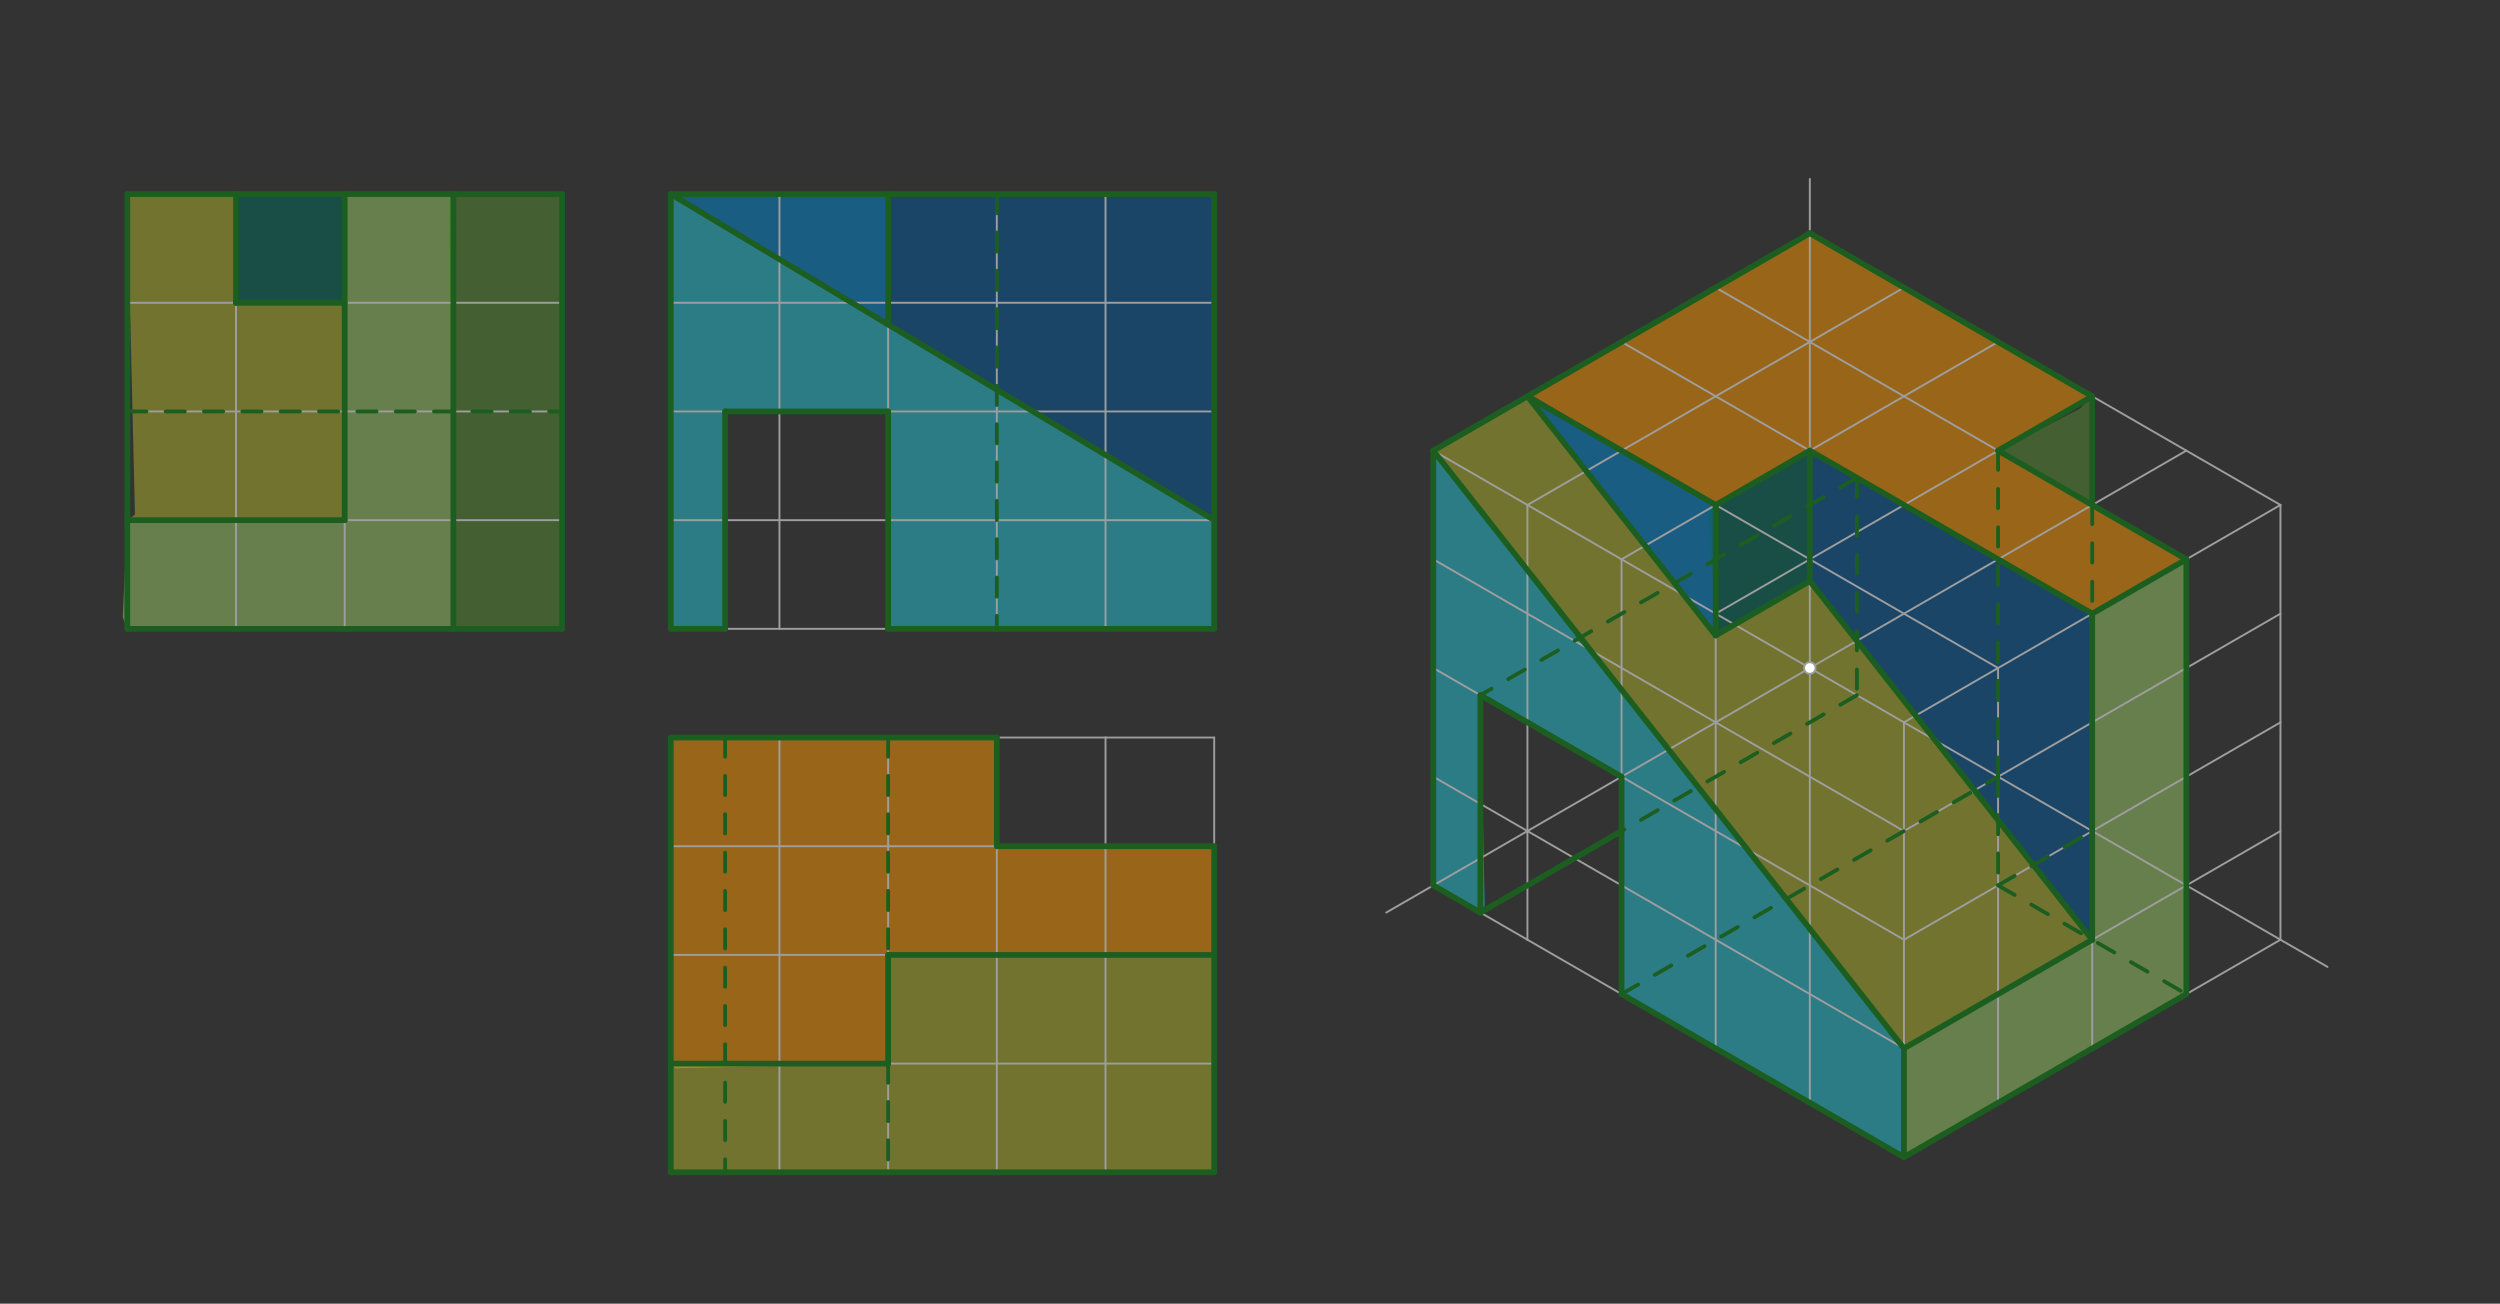 <svg xmlns="http://www.w3.org/2000/svg" class="svg--816" height="100%" preserveAspectRatio="xMidYMid meet" viewBox="0 0 1304 680" width="100%"><rect x="0" y="0" width="1304" height="680" fill="#333333" stroke="none"/><defs><marker id="marker-arrow" markerHeight="16" markerUnits="userSpaceOnUse" markerWidth="24" orient="auto-start-reverse" refX="24" refY="4" viewBox="0 0 24 8"><path d="M 0 0 L 24 4 L 0 8 z" stroke="inherit"></path></marker></defs><g class="aux-layer--949"></g><g class="main-layer--75a"><g class="element--733"><g fill="#26C6DA" opacity="0.5"><path d="M 772.159 475.992 L 747.61 461.819 L 747.61 235.047 L 993.098 546.859 L 993.098 603.551 L 845.805 518.512 L 845.805 405.126 L 772.159 362.607 L 774.444 472.375 Z" stroke="none"></path></g></g><g class="element--733"><g fill="#26C6DA" opacity="0.5"><path d="M 378.211 328.005 L 349.865 328.005 L 349.865 101.233 L 633.329 271.312 L 633.329 328.005 L 463.25 328.005 L 463.25 214.619 L 378.211 214.619 L 377.778 327.708 Z" stroke="none"></path></g></g><g class="element--733"><g fill="#0288D1" opacity="0.5"><path d="M 796.707 206.701 L 894.902 331.425 L 894.902 263.394 L 796.707 206.701 Z" stroke="none"></path></g></g><g class="element--733"><g fill="#0288D1" opacity="0.5"><path d="M 349.865 101.233 L 463.25 101.233 L 463.25 169.265 L 349.865 101.233 Z" stroke="none"></path></g></g><g class="element--733"><g fill="#01579B" opacity="0.5"><path d="M 944 235.047 L 1091.293 320.087 L 1091.293 490.166 L 944 303.079 L 944 235.047 Z" stroke="none"></path></g></g><g class="element--733"><g fill="#01579B" opacity="0.5"><path d="M 463.25 101.233 L 633.329 101.233 L 633.329 271.312 L 463.25 169.265 L 464.8 100.413 Z" stroke="none"></path></g></g><g class="element--733"><g fill="#FF9800" opacity="0.5"><path d="M 796.707 206.701 L 944 121.662 L 1091.293 206.701 L 1042.195 235.047 L 1140.39 291.74 L 1091.293 320.087 L 944 235.047 L 894.902 263.394 L 800 206.812 Z" stroke="none"></path></g></g><g class="element--733"><g fill="#FF9800" opacity="0.5"><path d="M 349.865 554.777 L 349.865 384.698 L 519.943 384.698 L 519.943 441.391 L 633.329 441.391 L 633.329 498.084 L 463.25 498.084 L 463.25 554.777 L 352 557.212 Z" stroke="none"></path></g></g><g class="element--733"><g fill="#9CCC65" opacity="0.5"><path d="M 993.098 603.551 L 1140.39 518.512 L 1140.39 291.74 L 1091.293 320.087 L 1091.293 490.166 L 993.098 546.859 L 993.098 603.551 Z" stroke="none"></path></g></g><g class="element--733"><g fill="#9CCC65" opacity="0.5"><path d="M 66.4 328.005 L 236.479 328.005 L 236.479 101.233 L 179.786 101.233 L 179.786 271.312 L 66.4 271.312 L 64 322.013 Z" stroke="none"></path></g></g><g class="element--733"><g fill="#558B2F" opacity="0.5"><path d="M 1091.293 206.701 L 1091.293 263.394 L 1042.195 235.047 L 1084.8 213.213 Z" stroke="none"></path></g></g><g class="element--733"><g fill="#558B2F" opacity="0.5"><path d="M 236.479 101.233 L 293.172 101.233 L 293.172 328.005 L 236.479 328.005 L 233.6 106.812 Z" stroke="none"></path></g></g><g class="element--733"><g fill="#00695C" opacity="0.5"><path d="M 894.902 263.394 L 944 235.047 L 944 303.079 L 894.902 331.425 L 891.2 265.213 Z" stroke="none"></path></g></g><g class="element--733"><g fill="#00695C" opacity="0.5"><path d="M 123.093 101.233 L 179.786 101.233 L 179.786 157.926 L 123.093 157.926 L 123.093 101.233 Z" stroke="none"></path></g></g><g class="element--733"><g fill="#AFB42B" opacity="0.5"><path d="M 993.098 546.859 L 1091.293 490.166 L 944 303.079 L 894.902 331.425 L 796.707 206.701 L 747.61 235.047 L 993.098 546.859 Z" stroke="none"></path></g></g><g class="element--733"><g fill="#AFB42B" opacity="0.5"><path d="M 349.865 554.777 L 349.865 611.47 L 633.329 611.47 L 633.329 498.084 L 463.25 498.084 L 463.25 554.777 L 349.865 554.777 Z" stroke="none"></path></g></g><g class="element--733"><g fill="#AFB42B" opacity="0.5"><path d="M 66.4 271.312 L 179.786 271.312 L 179.786 157.926 L 123.093 157.926 L 123.093 101.233 L 66.4 101.233 L 70.4 268.413 Z" stroke="none"></path></g></g><g class="element--733"><g fill="#AFB42B" opacity="0.5"></g></g><g class="element--733"><g fill="#AFB42B" opacity="0.5"></g></g><g class="element--733"><g fill="#AFB42B" opacity="0.5"></g></g><g class="element--733"><g fill="#AFB42B" opacity="0.5"></g></g><g class="element--733"><g fill="#AFB42B" opacity="0.5"></g></g><g class="element--733"><line stroke="#9E9E9E" stroke-dasharray="none" stroke-linecap="round" stroke-width="1" x1="66.4" x2="123.093" y1="101.233" y2="101.233"></line></g><g class="element--733"><line stroke="#9E9E9E" stroke-dasharray="none" stroke-linecap="round" stroke-width="1" x1="123.093" x2="179.786" y1="101.233" y2="101.233"></line></g><g class="element--733"><line stroke="#9E9E9E" stroke-dasharray="none" stroke-linecap="round" stroke-width="1" x1="179.786" x2="236.479" y1="101.233" y2="101.233"></line></g><g class="element--733"><line stroke="#9E9E9E" stroke-dasharray="none" stroke-linecap="round" stroke-width="1" x1="236.479" x2="293.172" y1="101.233" y2="101.233"></line></g><g class="element--733"><line stroke="#9E9E9E" stroke-dasharray="none" stroke-linecap="round" stroke-width="1" x1="66.4" x2="66.4" y1="101.233" y2="214.619"></line></g><g class="element--733"><line stroke="#9E9E9E" stroke-dasharray="none" stroke-linecap="round" stroke-width="1" x1="66.4" x2="66.4" y1="214.619" y2="328.005"></line></g><g class="element--733"><line stroke="#9E9E9E" stroke-dasharray="none" stroke-linecap="round" stroke-width="1" x1="66.4" x2="179.786" y1="328.005" y2="328.005"></line></g><g class="element--733"><line stroke="#9E9E9E" stroke-dasharray="none" stroke-linecap="round" stroke-width="1" x1="179.786" x2="293.172" y1="328.005" y2="328.005"></line></g><g class="element--733"><line stroke="#9E9E9E" stroke-dasharray="none" stroke-linecap="round" stroke-width="1" x1="293.172" x2="293.172" y1="328.005" y2="214.619"></line></g><g class="element--733"><line stroke="#9E9E9E" stroke-dasharray="none" stroke-linecap="round" stroke-width="1" x1="293.172" x2="293.172" y1="214.619" y2="101.233"></line></g><g class="element--733"><line stroke="#9E9E9E" stroke-dasharray="none" stroke-linecap="round" stroke-width="1" x1="179.786" x2="179.786" y1="101.233" y2="328.005"></line></g><g class="element--733"><line stroke="#9E9E9E" stroke-dasharray="none" stroke-linecap="round" stroke-width="1" x1="123.093" x2="123.093" y1="101.233" y2="328.005"></line></g><g class="element--733"><line stroke="#9E9E9E" stroke-dasharray="none" stroke-linecap="round" stroke-width="1" x1="236.479" x2="236.479" y1="101.233" y2="328.005"></line></g><g class="element--733"><line stroke="#9E9E9E" stroke-dasharray="none" stroke-linecap="round" stroke-width="1" x1="66.4" x2="293.172" y1="157.926" y2="157.926"></line></g><g class="element--733"><line stroke="#9E9E9E" stroke-dasharray="none" stroke-linecap="round" stroke-width="1" x1="66.4" x2="293.172" y1="214.619" y2="214.619"></line></g><g class="element--733"><line stroke="#9E9E9E" stroke-dasharray="none" stroke-linecap="round" stroke-width="1" x1="66.4" x2="293.172" y1="271.312" y2="271.312"></line></g><g class="element--733"><line stroke="#9E9E9E" stroke-dasharray="none" stroke-linecap="round" stroke-width="1" x1="349.865" x2="463.25" y1="328.005" y2="328.005"></line></g><g class="element--733"><line stroke="#9E9E9E" stroke-dasharray="none" stroke-linecap="round" stroke-width="1" x1="349.865" x2="463.25" y1="101.233" y2="101.233"></line></g><g class="element--733"><line stroke="#9E9E9E" stroke-dasharray="none" stroke-linecap="round" stroke-width="1" x1="349.865" x2="349.865" y1="101.233" y2="214.619"></line></g><g class="element--733"><line stroke="#9E9E9E" stroke-dasharray="none" stroke-linecap="round" stroke-width="1" x1="349.865" x2="349.865" y1="214.619" y2="328.005"></line></g><g class="element--733"><line stroke="#9E9E9E" stroke-dasharray="none" stroke-linecap="round" stroke-width="1" x1="463.25" x2="576.636" y1="101.233" y2="101.233"></line></g><g class="element--733"><line stroke="#9E9E9E" stroke-dasharray="none" stroke-linecap="round" stroke-width="1" x1="576.636" x2="633.329" y1="101.233" y2="101.233"></line></g><g class="element--733"><line stroke="#9E9E9E" stroke-dasharray="none" stroke-linecap="round" stroke-width="1" x1="463.25" x2="576.636" y1="328.005" y2="328.005"></line></g><g class="element--733"><line stroke="#9E9E9E" stroke-dasharray="none" stroke-linecap="round" stroke-width="1" x1="576.636" x2="633.329" y1="328.005" y2="328.005"></line></g><g class="element--733"><line stroke="#9E9E9E" stroke-dasharray="none" stroke-linecap="round" stroke-width="1" x1="633.329" x2="633.329" y1="328.005" y2="214.619"></line></g><g class="element--733"><line stroke="#9E9E9E" stroke-dasharray="none" stroke-linecap="round" stroke-width="1" x1="633.329" x2="633.329" y1="214.619" y2="101.233"></line></g><g class="element--733"><line stroke="#9E9E9E" stroke-dasharray="none" stroke-linecap="round" stroke-width="1" x1="349.865" x2="463.25" y1="384.698" y2="384.698"></line></g><g class="element--733"><line stroke="#9E9E9E" stroke-dasharray="none" stroke-linecap="round" stroke-width="1" x1="463.25" x2="576.636" y1="384.698" y2="384.698"></line></g><g class="element--733"><line stroke="#9E9E9E" stroke-dasharray="none" stroke-linecap="round" stroke-width="1" x1="576.636" x2="633.329" y1="384.698" y2="384.698"></line></g><g class="element--733"><line stroke="#9E9E9E" stroke-dasharray="none" stroke-linecap="round" stroke-width="1" x1="349.865" x2="633.329" y1="157.926" y2="157.926"></line></g><g class="element--733"><line stroke="#9E9E9E" stroke-dasharray="none" stroke-linecap="round" stroke-width="1" x1="349.865" x2="633.329" y1="214.619" y2="214.619"></line></g><g class="element--733"><line stroke="#9E9E9E" stroke-dasharray="none" stroke-linecap="round" stroke-width="1" x1="349.865" x2="633.329" y1="271.312" y2="271.312"></line></g><g class="element--733"><line stroke="#9E9E9E" stroke-dasharray="none" stroke-linecap="round" stroke-width="1" x1="406.557" x2="406.557" y1="101.233" y2="328.005"></line></g><g class="element--733"><line stroke="#9E9E9E" stroke-dasharray="none" stroke-linecap="round" stroke-width="1" x1="463.25" x2="463.25" y1="101.233" y2="328.005"></line></g><g class="element--733"><line stroke="#9E9E9E" stroke-dasharray="none" stroke-linecap="round" stroke-width="1" x1="519.943" x2="519.943" y1="101.233" y2="328.005"></line></g><g class="element--733"><line stroke="#9E9E9E" stroke-dasharray="none" stroke-linecap="round" stroke-width="1" x1="576.636" x2="576.636" y1="101.233" y2="328.005"></line></g><g class="element--733"><line stroke="#9E9E9E" stroke-dasharray="none" stroke-linecap="round" stroke-width="1" x1="349.865" x2="349.865" y1="384.698" y2="498.084"></line></g><g class="element--733"><line stroke="#9E9E9E" stroke-dasharray="none" stroke-linecap="round" stroke-width="1" x1="349.865" x2="349.865" y1="498.084" y2="611.47"></line></g><g class="element--733"><line stroke="#9E9E9E" stroke-dasharray="none" stroke-linecap="round" stroke-width="1" x1="633.329" x2="633.329" y1="384.698" y2="498.084"></line></g><g class="element--733"><line stroke="#9E9E9E" stroke-dasharray="none" stroke-linecap="round" stroke-width="1" x1="633.329" x2="633.329" y1="498.084" y2="611.47"></line></g><g class="element--733"><line stroke="#9E9E9E" stroke-dasharray="none" stroke-linecap="round" stroke-width="1" x1="349.865" x2="463.25" y1="611.47" y2="611.47"></line></g><g class="element--733"><line stroke="#9E9E9E" stroke-dasharray="none" stroke-linecap="round" stroke-width="1" x1="463.25" x2="576.636" y1="611.47" y2="611.47"></line></g><g class="element--733"><line stroke="#9E9E9E" stroke-dasharray="none" stroke-linecap="round" stroke-width="1" x1="576.636" x2="633.329" y1="611.47" y2="611.47"></line></g><g class="element--733"><line stroke="#9E9E9E" stroke-dasharray="none" stroke-linecap="round" stroke-width="1" x1="406.557" x2="406.557" y1="384.698" y2="611.47"></line></g><g class="element--733"><line stroke="#9E9E9E" stroke-dasharray="none" stroke-linecap="round" stroke-width="1" x1="463.25" x2="463.25" y1="384.698" y2="611.47"></line></g><g class="element--733"><line stroke="#9E9E9E" stroke-dasharray="none" stroke-linecap="round" stroke-width="1" x1="519.943" x2="519.943" y1="384.698" y2="611.47"></line></g><g class="element--733"><line stroke="#9E9E9E" stroke-dasharray="none" stroke-linecap="round" stroke-width="1" x1="576.636" x2="576.636" y1="384.698" y2="611.47"></line></g><g class="element--733"><line stroke="#9E9E9E" stroke-dasharray="none" stroke-linecap="round" stroke-width="1" x1="349.865" x2="633.329" y1="441.391" y2="441.391"></line></g><g class="element--733"><line stroke="#9E9E9E" stroke-dasharray="none" stroke-linecap="round" stroke-width="1" x1="349.865" x2="633.329" y1="498.084" y2="498.084"></line></g><g class="element--733"><line stroke="#9E9E9E" stroke-dasharray="none" stroke-linecap="round" stroke-width="1" x1="349.865" x2="633.329" y1="554.777" y2="554.777"></line></g><g class="element--733"><line stroke="#9E9E9E" stroke-dasharray="none" stroke-linecap="round" stroke-width="1" x1="944" x2="944" y1="121.662" y2="93.315"></line></g><g class="element--733"><line stroke="#9E9E9E" stroke-dasharray="none" stroke-linecap="round" stroke-width="1" x1="747.61" x2="723.061" y1="461.819" y2="475.992"></line></g><g class="element--733"><line stroke="#9E9E9E" stroke-dasharray="none" stroke-linecap="round" stroke-width="1" x1="1189.488" x2="1214.036" y1="490.166" y2="504.339"></line></g><g class="element--733"><line stroke="#9E9E9E" stroke-dasharray="none" stroke-linecap="round" stroke-width="1" x1="944" x2="1042.195" y1="121.662" y2="178.355"></line></g><g class="element--733"><line stroke="#9E9E9E" stroke-dasharray="none" stroke-linecap="round" stroke-width="1" x1="1042.195" x2="1140.39" y1="178.355" y2="235.047"></line></g><g class="element--733"><line stroke="#9E9E9E" stroke-dasharray="none" stroke-linecap="round" stroke-width="1" x1="1140.39" x2="1189.488" y1="235.047" y2="263.394"></line></g><g class="element--733"><line stroke="#9E9E9E" stroke-dasharray="none" stroke-linecap="round" stroke-width="1" x1="944" x2="1042.195" y1="348.433" y2="405.126"></line></g><g class="element--733"><line stroke="#9E9E9E" stroke-dasharray="none" stroke-linecap="round" stroke-width="1" x1="1042.195" x2="1140.39" y1="405.126" y2="461.819"></line></g><g class="element--733"><line stroke="#9E9E9E" stroke-dasharray="none" stroke-linecap="round" stroke-width="1" x1="1140.39" x2="1189.488" y1="461.819" y2="490.166"></line></g><g class="element--733"><line stroke="#9E9E9E" stroke-dasharray="none" stroke-linecap="round" stroke-width="1" x1="944" x2="845.805" y1="348.433" y2="405.126"></line></g><g class="element--733"><line stroke="#9E9E9E" stroke-dasharray="none" stroke-linecap="round" stroke-width="1" x1="845.805" x2="747.61" y1="405.126" y2="461.819"></line></g><g class="element--733"><line stroke="#9E9E9E" stroke-dasharray="none" stroke-linecap="round" stroke-width="1" x1="944" x2="944" y1="348.433" y2="235.047"></line></g><g class="element--733"><line stroke="#9E9E9E" stroke-dasharray="none" stroke-linecap="round" stroke-width="1" x1="944" x2="944" y1="235.047" y2="121.662"></line></g><g class="element--733"><line stroke="#9E9E9E" stroke-dasharray="none" stroke-linecap="round" stroke-width="1" x1="1189.488" x2="1189.488" y1="263.394" y2="376.78"></line></g><g class="element--733"><line stroke="#9E9E9E" stroke-dasharray="none" stroke-linecap="round" stroke-width="1" x1="1189.488" x2="1189.488" y1="376.78" y2="490.166"></line></g><g class="element--733"><line stroke="#9E9E9E" stroke-dasharray="none" stroke-linecap="round" stroke-width="1" x1="1189.488" x2="1091.293" y1="490.166" y2="546.859"></line></g><g class="element--733"><line stroke="#9E9E9E" stroke-dasharray="none" stroke-linecap="round" stroke-width="1" x1="1091.293" x2="993.098" y1="546.859" y2="603.551"></line></g><g class="element--733"><line stroke="#9E9E9E" stroke-dasharray="none" stroke-linecap="round" stroke-width="1" x1="993.098" x2="894.902" y1="603.551" y2="546.859"></line></g><g class="element--733"><line stroke="#9E9E9E" stroke-dasharray="none" stroke-linecap="round" stroke-width="1" x1="894.902" x2="796.707" y1="546.859" y2="490.166"></line></g><g class="element--733"><line stroke="#9E9E9E" stroke-dasharray="none" stroke-linecap="round" stroke-width="1" x1="796.707" x2="747.61" y1="490.166" y2="461.819"></line></g><g class="element--733"><line stroke="#9E9E9E" stroke-dasharray="none" stroke-linecap="round" stroke-width="1" x1="747.61" x2="747.61" y1="461.819" y2="348.433"></line></g><g class="element--733"><line stroke="#9E9E9E" stroke-dasharray="none" stroke-linecap="round" stroke-width="1" x1="747.61" x2="747.61" y1="348.433" y2="235.047"></line></g><g class="element--733"><line stroke="#9E9E9E" stroke-dasharray="none" stroke-linecap="round" stroke-width="1" x1="747.61" x2="845.805" y1="235.047" y2="178.355"></line></g><g class="element--733"><line stroke="#9E9E9E" stroke-dasharray="none" stroke-linecap="round" stroke-width="1" x1="845.805" x2="944" y1="178.355" y2="121.662"></line></g><g class="element--733"><line stroke="#9E9E9E" stroke-dasharray="none" stroke-linecap="round" stroke-width="1" x1="747.61" x2="845.805" y1="235.047" y2="291.74"></line></g><g class="element--733"><line stroke="#9E9E9E" stroke-dasharray="none" stroke-linecap="round" stroke-width="1" x1="845.805" x2="944" y1="291.74" y2="348.433"></line></g><g class="element--733"><line stroke="#9E9E9E" stroke-dasharray="none" stroke-linecap="round" stroke-width="1" x1="993.098" x2="993.098" y1="603.551" y2="490.166"></line></g><g class="element--733"><line stroke="#9E9E9E" stroke-dasharray="none" stroke-linecap="round" stroke-width="1" x1="993.098" x2="993.098" y1="490.166" y2="376.78"></line></g><g class="element--733"><line stroke="#9E9E9E" stroke-dasharray="none" stroke-linecap="round" stroke-width="1" x1="993.098" x2="1091.293" y1="376.78" y2="320.087"></line></g><g class="element--733"><line stroke="#9E9E9E" stroke-dasharray="none" stroke-linecap="round" stroke-width="1" x1="1091.293" x2="1189.488" y1="320.087" y2="263.394"></line></g><g class="element--733"><line stroke="#9E9E9E" stroke-dasharray="none" stroke-linecap="round" stroke-width="1" x1="894.902" x2="1140.39" y1="150.008" y2="291.74"></line></g><g class="element--733"><line stroke="#9E9E9E" stroke-dasharray="none" stroke-linecap="round" stroke-width="1" x1="845.805" x2="1091.293" y1="178.355" y2="320.087"></line></g><g class="element--733"><line stroke="#9E9E9E" stroke-dasharray="none" stroke-linecap="round" stroke-width="1" x1="796.707" x2="1042.195" y1="206.701" y2="348.433"></line></g><g class="element--733"><line stroke="#9E9E9E" stroke-dasharray="none" stroke-linecap="round" stroke-width="1" x1="747.61" x2="993.098" y1="291.74" y2="433.473"></line></g><g class="element--733"><line stroke="#9E9E9E" stroke-dasharray="none" stroke-linecap="round" stroke-width="1" x1="747.61" x2="993.098" y1="348.433" y2="490.166"></line></g><g class="element--733"><line stroke="#9E9E9E" stroke-dasharray="none" stroke-linecap="round" stroke-width="1" x1="747.61" x2="993.098" y1="405.126" y2="546.859"></line></g><g class="element--733"><line stroke="#9E9E9E" stroke-dasharray="none" stroke-linecap="round" stroke-width="1" x1="1042.195" x2="1042.195" y1="348.433" y2="575.205"></line></g><g class="element--733"><line stroke="#9E9E9E" stroke-dasharray="none" stroke-linecap="round" stroke-width="1" x1="1091.293" x2="1091.293" y1="320.087" y2="546.859"></line></g><g class="element--733"><line stroke="#9E9E9E" stroke-dasharray="none" stroke-linecap="round" stroke-width="1" x1="1140.39" x2="1140.39" y1="291.74" y2="518.512"></line></g><g class="element--733"><line stroke="#9E9E9E" stroke-dasharray="none" stroke-linecap="round" stroke-width="1" x1="993.098" x2="1189.488" y1="433.473" y2="320.087"></line></g><g class="element--733"><line stroke="#9E9E9E" stroke-dasharray="none" stroke-linecap="round" stroke-width="1" x1="993.098" x2="1189.488" y1="490.166" y2="376.78"></line></g><g class="element--733"><line stroke="#9E9E9E" stroke-dasharray="none" stroke-linecap="round" stroke-width="1" x1="993.098" x2="1189.488" y1="546.859" y2="433.473"></line></g><g class="element--733"><line stroke="#9E9E9E" stroke-dasharray="none" stroke-linecap="round" stroke-width="1" x1="796.707" x2="796.707" y1="263.394" y2="490.166"></line></g><g class="element--733"><line stroke="#9E9E9E" stroke-dasharray="none" stroke-linecap="round" stroke-width="1" x1="796.707" x2="993.098" y1="263.394" y2="150.008"></line></g><g class="element--733"><line stroke="#9E9E9E" stroke-dasharray="none" stroke-linecap="round" stroke-width="1" x1="845.805" x2="845.805" y1="291.74" y2="518.512"></line></g><g class="element--733"><line stroke="#9E9E9E" stroke-dasharray="none" stroke-linecap="round" stroke-width="1" x1="845.805" x2="1042.195" y1="291.74" y2="178.355"></line></g><g class="element--733"><line stroke="#9E9E9E" stroke-dasharray="none" stroke-linecap="round" stroke-width="1" x1="894.902" x2="894.902" y1="320.087" y2="546.859"></line></g><g class="element--733"><line stroke="#9E9E9E" stroke-dasharray="none" stroke-linecap="round" stroke-width="1" x1="894.902" x2="1091.293" y1="320.087" y2="206.701"></line></g><g class="element--733"><line stroke="#9E9E9E" stroke-dasharray="none" stroke-linecap="round" stroke-width="1" x1="1140.39" x2="944" y1="235.047" y2="348.433"></line></g><g class="element--733"><line stroke="#9E9E9E" stroke-dasharray="none" stroke-linecap="round" stroke-width="1" x1="944" x2="944" y1="348.433" y2="575.205"></line></g><g class="element--733"><line stroke="#1B5E20" stroke-dasharray="none" stroke-linecap="round" stroke-width="3" x1="66.4" x2="293.172" y1="101.233" y2="101.233"></line></g><g class="element--733"><line stroke="#1B5E20" stroke-dasharray="none" stroke-linecap="round" stroke-width="3" x1="293.172" x2="293.172" y1="101.233" y2="328.005"></line></g><g class="element--733"><line stroke="#1B5E20" stroke-dasharray="none" stroke-linecap="round" stroke-width="3" x1="293.172" x2="66.4" y1="328.005" y2="328.005"></line></g><g class="element--733"><line stroke="#1B5E20" stroke-dasharray="none" stroke-linecap="round" stroke-width="3" x1="66.4" x2="66.4" y1="328.005" y2="101.233"></line></g><g class="element--733"><line stroke="#1B5E20" stroke-dasharray="none" stroke-linecap="round" stroke-width="3" x1="123.093" x2="123.093" y1="101.233" y2="157.926"></line></g><g class="element--733"><line stroke="#1B5E20" stroke-dasharray="none" stroke-linecap="round" stroke-width="3" x1="123.093" x2="179.786" y1="157.926" y2="157.926"></line></g><g class="element--733"><line stroke="#1B5E20" stroke-dasharray="none" stroke-linecap="round" stroke-width="3" x1="179.786" x2="179.786" y1="101.233" y2="271.312"></line></g><g class="element--733"><line stroke="#1B5E20" stroke-dasharray="none" stroke-linecap="round" stroke-width="3" x1="179.786" x2="66.4" y1="271.312" y2="271.312"></line></g><g class="element--733"><line stroke="#1B5E20" stroke-dasharray="none" stroke-linecap="round" stroke-width="3" x1="236.479" x2="236.479" y1="101.233" y2="328.005"></line></g><g class="element--733"><line stroke="#1B5E20" stroke-dasharray="none" stroke-linecap="round" stroke-width="3" x1="349.865" x2="633.329" y1="101.233" y2="101.233"></line></g><g class="element--733"><line stroke="#1B5E20" stroke-dasharray="none" stroke-linecap="round" stroke-width="3" x1="633.329" x2="633.329" y1="101.233" y2="328.005"></line></g><g class="element--733"><line stroke="#1B5E20" stroke-dasharray="none" stroke-linecap="round" stroke-width="3" x1="349.865" x2="349.865" y1="101.233" y2="328.005"></line></g><g class="element--733"><line stroke="#1B5E20" stroke-dasharray="none" stroke-linecap="round" stroke-width="3" x1="349.865" x2="378.211" y1="328.005" y2="328.005"></line></g><g class="element--733"><line stroke="#1B5E20" stroke-dasharray="none" stroke-linecap="round" stroke-width="3" x1="378.211" x2="378.211" y1="328.005" y2="214.619"></line></g><g class="element--733"><line stroke="#1B5E20" stroke-dasharray="none" stroke-linecap="round" stroke-width="3" x1="378.211" x2="463.25" y1="214.619" y2="214.619"></line></g><g class="element--733"><line stroke="#1B5E20" stroke-dasharray="none" stroke-linecap="round" stroke-width="3" x1="463.25" x2="463.25" y1="214.619" y2="328.005"></line></g><g class="element--733"><line stroke="#1B5E20" stroke-dasharray="none" stroke-linecap="round" stroke-width="3" x1="463.25" x2="633.329" y1="328.005" y2="328.005"></line></g><g class="element--733"><line stroke="#1B5E20" stroke-dasharray="none" stroke-linecap="round" stroke-width="3" x1="349.865" x2="633.329" y1="101.233" y2="271.312"></line></g><g class="element--733"><line stroke="#1B5E20" stroke-dasharray="none" stroke-linecap="round" stroke-width="3" x1="463.25" x2="463.25" y1="101.233" y2="169.265"></line></g><g class="element--733"><line stroke="#1B5E20" stroke-dasharray="none" stroke-linecap="round" stroke-width="3" x1="349.865" x2="519.943" y1="384.698" y2="384.698"></line></g><g class="element--733"><line stroke="#1B5E20" stroke-dasharray="none" stroke-linecap="round" stroke-width="3" x1="519.943" x2="519.943" y1="384.698" y2="441.391"></line></g><g class="element--733"><line stroke="#1B5E20" stroke-dasharray="none" stroke-linecap="round" stroke-width="3" x1="519.943" x2="633.329" y1="441.391" y2="441.391"></line></g><g class="element--733"><line stroke="#1B5E20" stroke-dasharray="none" stroke-linecap="round" stroke-width="3" x1="349.865" x2="349.865" y1="384.698" y2="611.47"></line></g><g class="element--733"><line stroke="#1B5E20" stroke-dasharray="none" stroke-linecap="round" stroke-width="3" x1="349.865" x2="633.329" y1="611.47" y2="611.47"></line></g><g class="element--733"><line stroke="#1B5E20" stroke-dasharray="none" stroke-linecap="round" stroke-width="3" x1="633.329" x2="633.329" y1="611.47" y2="441.391"></line></g><g class="element--733"><line stroke="#1B5E20" stroke-dasharray="none" stroke-linecap="round" stroke-width="3" x1="349.865" x2="463.25" y1="554.777" y2="554.777"></line></g><g class="element--733"><line stroke="#1B5E20" stroke-dasharray="none" stroke-linecap="round" stroke-width="3" x1="463.25" x2="463.25" y1="554.777" y2="498.084"></line></g><g class="element--733"><line stroke="#1B5E20" stroke-dasharray="none" stroke-linecap="round" stroke-width="3" x1="463.25" x2="633.329" y1="498.084" y2="498.084"></line></g><g class="element--733"><line stroke="#1B5E20" stroke-dasharray="10" stroke-linecap="round" stroke-width="2" x1="519.943" x2="519.943" y1="101.233" y2="328.005"></line></g><g class="element--733"><line stroke="#1B5E20" stroke-dasharray="10" stroke-linecap="round" stroke-width="2" x1="463.25" x2="463.25" y1="384.698" y2="498.084"></line></g><g class="element--733"><line stroke="#1B5E20" stroke-dasharray="10" stroke-linecap="round" stroke-width="2" x1="463.25" x2="463.25" y1="554.777" y2="611.47"></line></g><g class="element--733"><line stroke="#1B5E20" stroke-dasharray="10" stroke-linecap="round" stroke-width="2" x1="378.211" x2="378.211" y1="384.698" y2="611.47"></line></g><g class="element--733"><line stroke="#1B5E20" stroke-dasharray="10" stroke-linecap="round" stroke-width="2" x1="66.4" x2="293.172" y1="214.619" y2="214.619"></line></g><g class="element--733"><line stroke="#1B5E20" stroke-dasharray="none" stroke-linecap="round" stroke-width="3" x1="747.61" x2="747.61" y1="461.819" y2="235.047"></line></g><g class="element--733"><line stroke="#1B5E20" stroke-dasharray="none" stroke-linecap="round" stroke-width="3" x1="747.61" x2="944" y1="235.047" y2="121.662"></line></g><g class="element--733"><line stroke="#1B5E20" stroke-dasharray="none" stroke-linecap="round" stroke-width="3" x1="944" x2="1091.293" y1="121.662" y2="206.701"></line></g><g class="element--733"><line stroke="#1B5E20" stroke-dasharray="none" stroke-linecap="round" stroke-width="3" x1="1091.293" x2="1042.195" y1="206.701" y2="235.047"></line></g><g class="element--733"><line stroke="#1B5E20" stroke-dasharray="none" stroke-linecap="round" stroke-width="3" x1="1042.195" x2="1140.39" y1="235.047" y2="291.74"></line></g><g class="element--733"><line stroke="#1B5E20" stroke-dasharray="none" stroke-linecap="round" stroke-width="3" x1="1140.39" x2="1091.293" y1="291.74" y2="320.087"></line></g><g class="element--733"><line stroke="#1B5E20" stroke-dasharray="none" stroke-linecap="round" stroke-width="3" x1="1091.293" x2="944" y1="320.087" y2="235.047"></line></g><g class="element--733"><line stroke="#1B5E20" stroke-dasharray="none" stroke-linecap="round" stroke-width="3" x1="944" x2="894.902" y1="235.047" y2="263.394"></line></g><g class="element--733"><line stroke="#1B5E20" stroke-dasharray="none" stroke-linecap="round" stroke-width="3" x1="894.902" x2="796.707" y1="263.394" y2="206.701"></line></g><g class="element--733"><line stroke="#1B5E20" stroke-dasharray="none" stroke-linecap="round" stroke-width="3" x1="747.61" x2="993.098" y1="235.047" y2="546.859"></line></g><g class="element--733"><line stroke="#1B5E20" stroke-dasharray="none" stroke-linecap="round" stroke-width="3" x1="993.098" x2="993.098" y1="546.859" y2="603.551"></line></g><g class="element--733"><line stroke="#1B5E20" stroke-dasharray="none" stroke-linecap="round" stroke-width="3" x1="993.098" x2="845.805" y1="603.551" y2="518.512"></line></g><g class="element--733"><line stroke="#1B5E20" stroke-dasharray="none" stroke-linecap="round" stroke-width="3" x1="845.805" x2="845.805" y1="518.512" y2="405.126"></line></g><g class="element--733"><line stroke="#1B5E20" stroke-dasharray="none" stroke-linecap="round" stroke-width="3" x1="845.805" x2="772.159" y1="405.126" y2="362.607"></line></g><g class="element--733"><line stroke="#1B5E20" stroke-dasharray="none" stroke-linecap="round" stroke-width="3" x1="772.159" x2="772.159" y1="362.607" y2="475.992"></line></g><g class="element--733"><line stroke="#1B5E20" stroke-dasharray="none" stroke-linecap="round" stroke-width="3" x1="772.159" x2="747.61" y1="475.992" y2="461.819"></line></g><g class="element--733"><line stroke="#1B5E20" stroke-dasharray="none" stroke-linecap="round" stroke-width="3" x1="772.159" x2="845.805" y1="475.992" y2="433.473"></line></g><g class="element--733"><line stroke="#1B5E20" stroke-dasharray="none" stroke-linecap="round" stroke-width="3" x1="993.098" x2="1091.293" y1="546.859" y2="490.166"></line></g><g class="element--733"><line stroke="#1B5E20" stroke-dasharray="none" stroke-linecap="round" stroke-width="3" x1="1091.293" x2="1091.293" y1="490.166" y2="320.087"></line></g><g class="element--733"><line stroke="#1B5E20" stroke-dasharray="none" stroke-linecap="round" stroke-width="3" x1="1140.39" x2="1140.39" y1="291.74" y2="518.512"></line></g><g class="element--733"><line stroke="#1B5E20" stroke-dasharray="none" stroke-linecap="round" stroke-width="3" x1="1140.39" x2="993.098" y1="518.512" y2="603.551"></line></g><g class="element--733"><line stroke="#1B5E20" stroke-dasharray="none" stroke-linecap="round" stroke-width="3" x1="1091.293" x2="944" y1="490.166" y2="303.079"></line></g><g class="element--733"><line stroke="#1B5E20" stroke-dasharray="none" stroke-linecap="round" stroke-width="3" x1="944" x2="944" y1="303.079" y2="235.047"></line></g><g class="element--733"><line stroke="#1B5E20" stroke-dasharray="none" stroke-linecap="round" stroke-width="3" x1="944" x2="894.902" y1="303.079" y2="331.425"></line></g><g class="element--733"><line stroke="#1B5E20" stroke-dasharray="none" stroke-linecap="round" stroke-width="3" x1="894.902" x2="894.902" y1="331.425" y2="263.394"></line></g><g class="element--733"><line stroke="#1B5E20" stroke-dasharray="none" stroke-linecap="round" stroke-width="3" x1="894.902" x2="796.707" y1="331.425" y2="206.701"></line></g><g class="element--733"><line stroke="#1B5E20" stroke-dasharray="none" stroke-linecap="round" stroke-width="3" x1="1091.293" x2="1091.293" y1="206.701" y2="263.394"></line></g><g class="element--733"><line stroke="#1B5E20" stroke-dasharray="10" stroke-linecap="round" stroke-width="2" x1="845.805" x2="1042.195" y1="518.512" y2="405.126"></line></g><g class="element--733"><line stroke="#1B5E20" stroke-dasharray="10" stroke-linecap="round" stroke-width="2" x1="1042.195" x2="1042.195" y1="405.126" y2="291.74"></line></g><g class="element--733"><line stroke="#1B5E20" stroke-dasharray="10" stroke-linecap="round" stroke-width="2" x1="968.549" x2="968.549" y1="249.221" y2="362.607"></line></g><g class="element--733"><line stroke="#1B5E20" stroke-dasharray="10" stroke-linecap="round" stroke-width="2" x1="968.549" x2="845.805" y1="362.607" y2="433.473"></line></g><g class="element--733"><line stroke="#1B5E20" stroke-dasharray="10" stroke-linecap="round" stroke-width="2" x1="968.549" x2="772.159" y1="249.221" y2="362.607"></line></g><g class="element--733"><line stroke="#1B5E20" stroke-dasharray="10" stroke-linecap="round" stroke-width="2" x1="1042.195" x2="1042.195" y1="235.047" y2="291.74"></line></g><g class="element--733"><line stroke="#1B5E20" stroke-dasharray="10" stroke-linecap="round" stroke-width="2" x1="1042.195" x2="1042.195" y1="405.126" y2="461.819"></line></g><g class="element--733"><line stroke="#1B5E20" stroke-dasharray="10" stroke-linecap="round" stroke-width="2" x1="1042.195" x2="1140.39" y1="461.819" y2="518.512"></line></g><g class="element--733"><line stroke="#1B5E20" stroke-dasharray="10" stroke-linecap="round" stroke-width="2" x1="1091.293" x2="1091.293" y1="263.394" y2="320.087"></line></g><g class="element--733"><line stroke="#1B5E20" stroke-dasharray="10" stroke-linecap="round" stroke-width="2" x1="1042.195" x2="1091.293" y1="461.819" y2="433.473"></line></g><g class="element--733"><circle cx="944" cy="348.433" r="3" stroke="#9E9E9E" stroke-width="1" fill="#ffffff"></circle>}</g></g><g class="snaps-layer--ac6"></g><g class="temp-layer--52d"></g></svg>